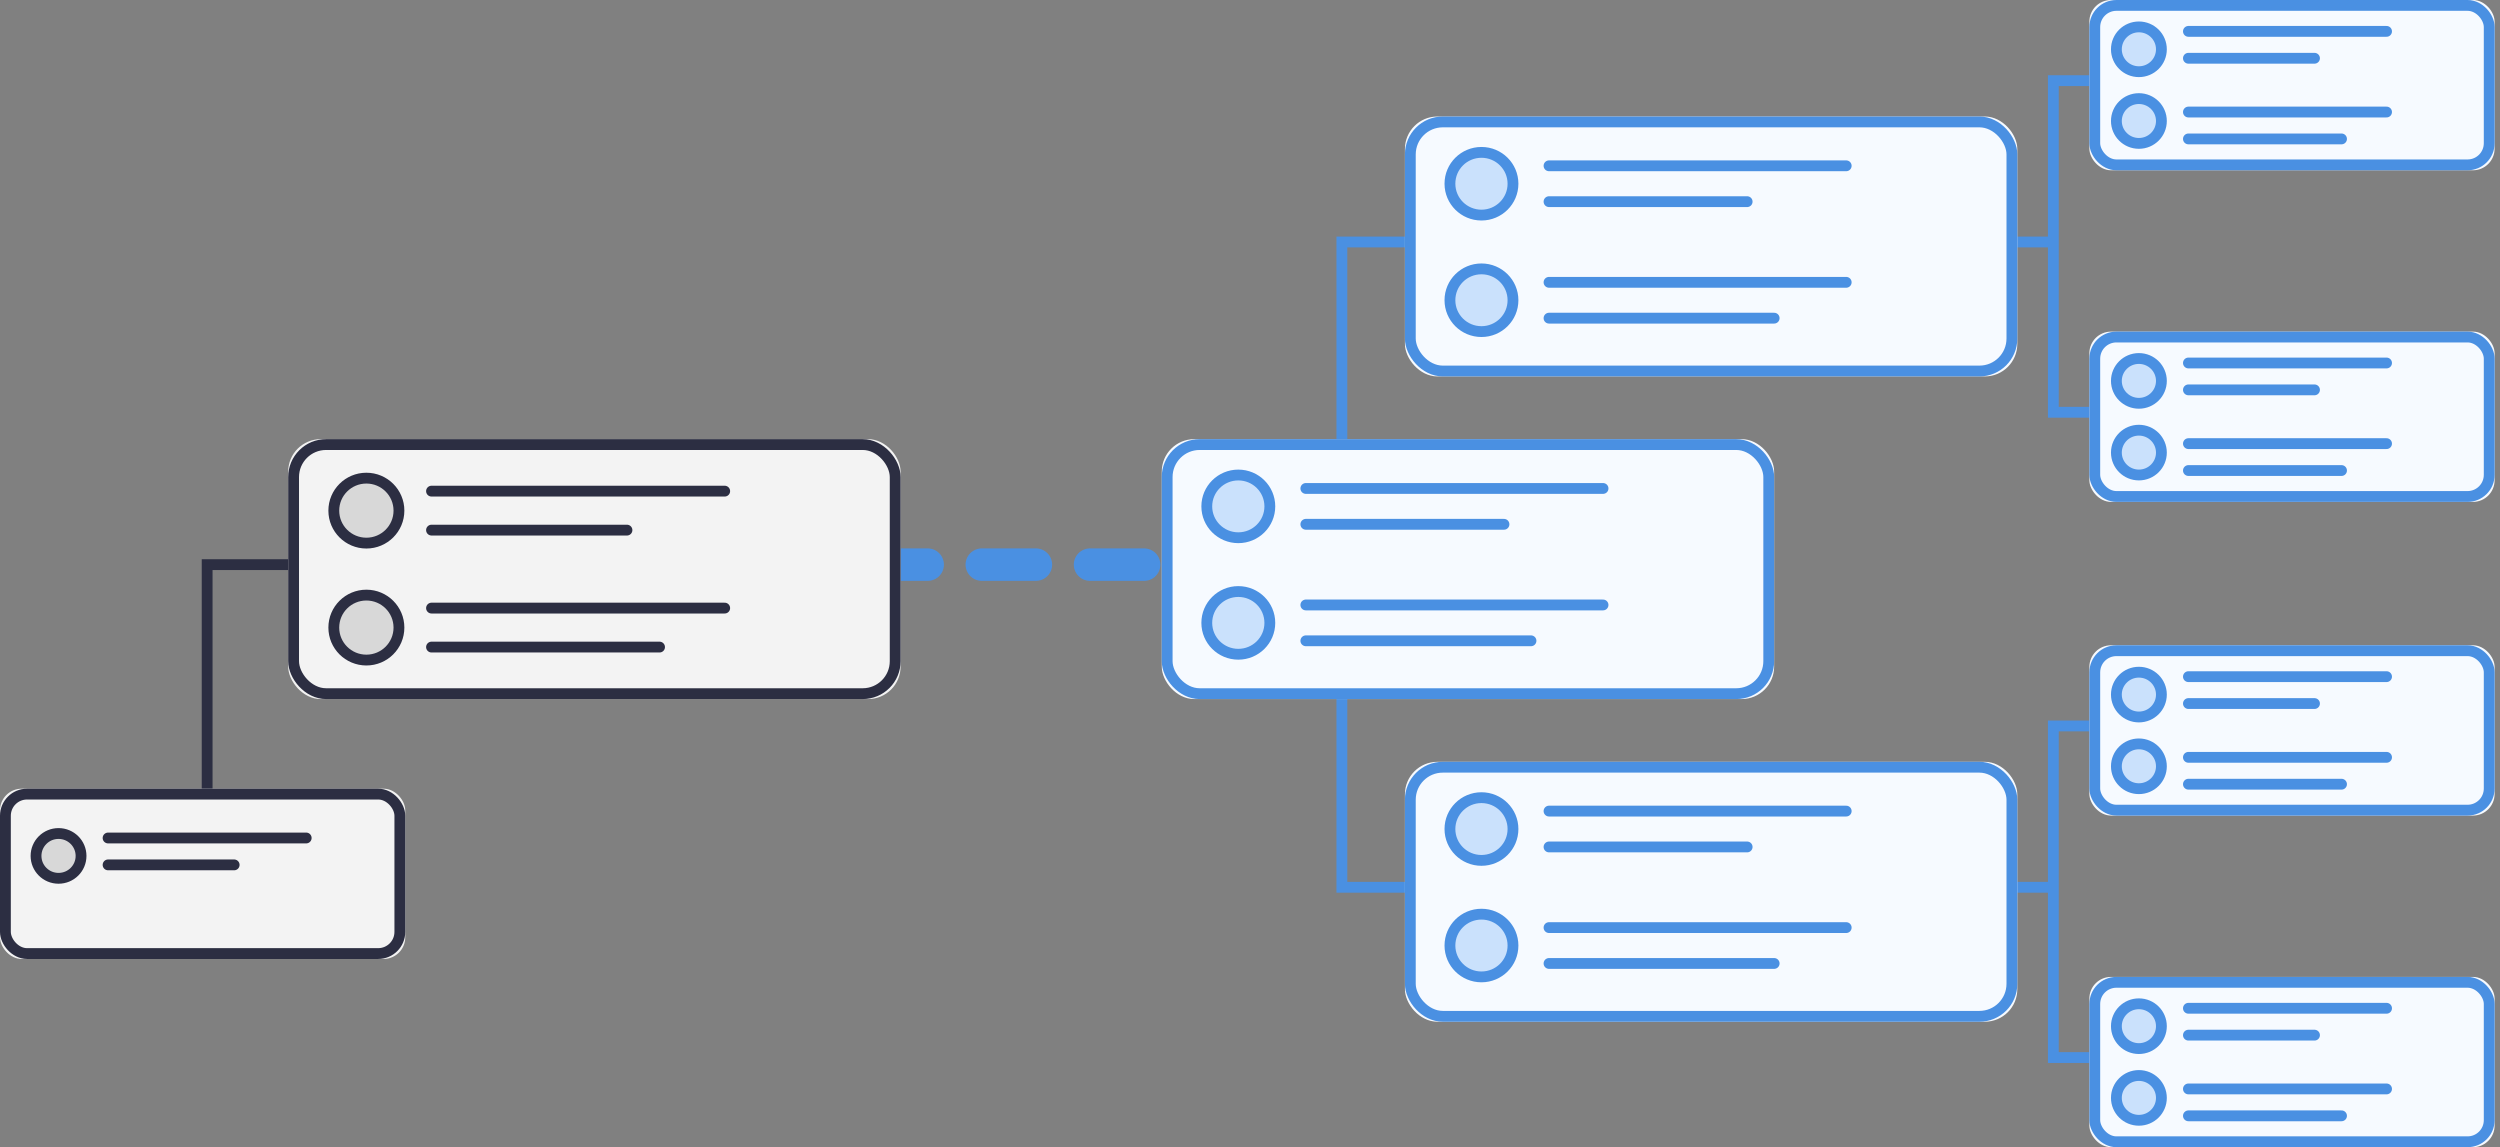<svg width="231" height="106" xmlns="http://www.w3.org/2000/svg" xmlns:xlink="http://www.w3.org/1999/xlink"><rect width="100%" height="100%" fill="#808080" stroke="none"/><defs><rect id="a" width="56.586" height="24.016" rx="3"/><rect id="b" x="107.346" y="40.578" width="56.586" height="24.016" rx="3"/><rect id="c" x="129.814" y="10.766" width="56.586" height="24.016" rx="3"/><rect id="d" x="193.057" width="37.446" height="15.734" rx="2"/><rect id="e" x="193.057" y="59.625" width="37.446" height="15.734" rx="2"/><rect id="f" x="193.057" y="30.641" width="37.446" height="15.734" rx="2"/><rect id="g" x="193.057" y="90.266" width="37.446" height="15.734" rx="2"/><rect id="h" width="37.446" height="15.734" rx="2"/><rect id="i" x="129.814" y="70.391" width="56.586" height="24.016" rx="3"/></defs><g fill="none" fill-rule="evenodd"><path stroke="#4A90E2" d="M225.999 7.453h-36.27v30.64h36.27M225.999 67.078h-36.27v30.64h36.27"/><path d="M189.729 22.36h-65.74v59.624h65.74" stroke="#4A90E2"/><path stroke="#2C2E42" d="M29.957 52.172H19.14V79.5"/><path d="M80.718 52.172h28.293" stroke="#4A90E2" stroke-width="3" stroke-linecap="round" stroke-dasharray="5"/><g transform="translate(26.629 40.578)"><use fill="#F3F3F3" xlink:href="#a"/><rect stroke="#2C2E42" x=".5" y=".5" width="55.586" height="23.016" rx="3"/><ellipse stroke="#2C2E42" fill="#D8D8D8" cx="7.224" cy="6.604" rx="3.01" ry="3.002"/><path d="M13.243 4.803h27.09M13.243 8.405h18.06" stroke="#2C2E42" stroke-linecap="round"/><ellipse stroke="#2C2E42" fill="#D8D8D8" cx="7.224" cy="17.411" rx="3.01" ry="3.002"/><path d="M13.243 15.61h27.09M13.243 19.212h21.07" stroke="#2C2E42" stroke-linecap="round"/></g><use fill="#F6FAFF" xlink:href="#b"/><rect stroke="#4A90E2" x="107.846" y="41.078" width="55.586" height="23.016" rx="3"/><ellipse stroke="#4A90E2" fill="#CAE1FC" cx="114.42" cy="46.789" rx="2.913" ry="2.898"/><path d="M120.66 45.133h27.461M120.66 48.445h18.308" stroke="#4A90E2" stroke-linecap="round"/><ellipse stroke="#4A90E2" fill="#CAE1FC" cx="114.42" cy="57.555" rx="2.913" ry="2.898"/><path d="M120.66 55.898h27.461M120.66 59.21h20.804" stroke="#4A90E2" stroke-linecap="round"/><use fill="#F6FAFF" xlink:href="#c"/><rect stroke="#4A90E2" x="130.314" y="11.266" width="55.586" height="23.016" rx="3"/><ellipse stroke="#4A90E2" fill="#CAE1FC" cx="136.887" cy="16.977" rx="2.913" ry="2.898"/><path d="M143.129 15.32h27.46M143.129 18.633h18.307" stroke="#4A90E2" stroke-linecap="round"/><ellipse stroke="#4A90E2" fill="#CAE1FC" cx="136.887" cy="27.742" rx="2.913" ry="2.898"/><path d="M143.129 26.086h27.46M143.129 29.398h20.803" stroke="#4A90E2" stroke-linecap="round"/><use fill="#F6FAFF" xlink:href="#d"/><rect stroke="#4A90E2" x="193.557" y=".5" width="36.446" height="14.734" rx="2"/><ellipse stroke="#4A90E2" fill="#CAE1FC" cx="197.634" cy="4.555" rx="2.08" ry="2.07"/><path d="M202.21 2.898h18.308M202.21 5.383h11.65" stroke="#4A90E2" stroke-linecap="round"/><ellipse stroke="#4A90E2" fill="#CAE1FC" cx="197.634" cy="11.18" rx="2.08" ry="2.07"/><path d="M202.21 10.352h18.308M202.21 12.836h14.147" stroke="#4A90E2" stroke-linecap="round"/><use fill="#F6FAFF" xlink:href="#e"/><rect stroke="#4A90E2" x="193.557" y="60.125" width="36.446" height="14.734" rx="2"/><ellipse stroke="#4A90E2" fill="#CAE1FC" cx="197.634" cy="64.18" rx="2.08" ry="2.07"/><path d="M202.21 62.523h18.308M202.21 65.008h11.65" stroke="#4A90E2" stroke-linecap="round"/><ellipse stroke="#4A90E2" fill="#CAE1FC" cx="197.634" cy="70.805" rx="2.08" ry="2.07"/><path d="M202.21 69.977h18.308M202.21 72.46h14.147" stroke="#4A90E2" stroke-linecap="round"/><use fill="#F6FAFF" xlink:href="#f"/><rect stroke="#4A90E2" x="193.557" y="31.141" width="36.446" height="14.734" rx="2"/><ellipse stroke="#4A90E2" fill="#CAE1FC" cx="197.634" cy="35.195" rx="2.08" ry="2.07"/><path d="M202.21 33.54h18.308M202.21 36.023h11.65" stroke="#4A90E2" stroke-linecap="round"/><ellipse stroke="#4A90E2" fill="#CAE1FC" cx="197.634" cy="41.82" rx="2.08" ry="2.07"/><path d="M202.21 40.992h18.308M202.21 43.477h14.147" stroke="#4A90E2" stroke-linecap="round"/><use fill="#F6FAFF" xlink:href="#g"/><rect stroke="#4A90E2" x="193.557" y="90.766" width="36.446" height="14.734" rx="2"/><ellipse stroke="#4A90E2" fill="#CAE1FC" cx="197.634" cy="94.82" rx="2.08" ry="2.07"/><path d="M202.21 93.164h18.308M202.21 95.648h11.65" stroke="#4A90E2" stroke-linecap="round"/><g transform="translate(0 72.875)"><use fill="#F3F3F3" xlink:href="#h"/><rect stroke="#2C2E42" x=".5" y=".5" width="36.446" height="14.734" rx="2"/><ellipse stroke="#2C2E42" fill="#D8D8D8" cx="5.409" cy="6.211" rx="2.08" ry="2.07"/><path d="M9.986 4.555h18.307M9.986 7.04h11.65" stroke="#2C2E42" stroke-linecap="round"/></g><ellipse stroke="#4A90E2" fill="#CAE1FC" cx="197.634" cy="101.445" rx="2.08" ry="2.07"/><path d="M202.21 100.617h18.308M202.21 103.102h14.147" stroke="#4A90E2" stroke-linecap="round"/><use fill="#F6FAFF" xlink:href="#i"/><rect stroke="#4A90E2" x="130.314" y="70.891" width="55.586" height="23.016" rx="3"/><ellipse stroke="#4A90E2" fill="#CAE1FC" cx="136.887" cy="76.602" rx="2.913" ry="2.898"/><path d="M143.129 74.945h27.46M143.129 78.258h18.307" stroke="#4A90E2" stroke-linecap="round"/><ellipse stroke="#4A90E2" fill="#CAE1FC" cx="136.887" cy="87.367" rx="2.913" ry="2.898"/><path d="M143.129 85.71h27.46M143.129 89.023h20.803" stroke="#4A90E2" stroke-linecap="round"/></g></svg>